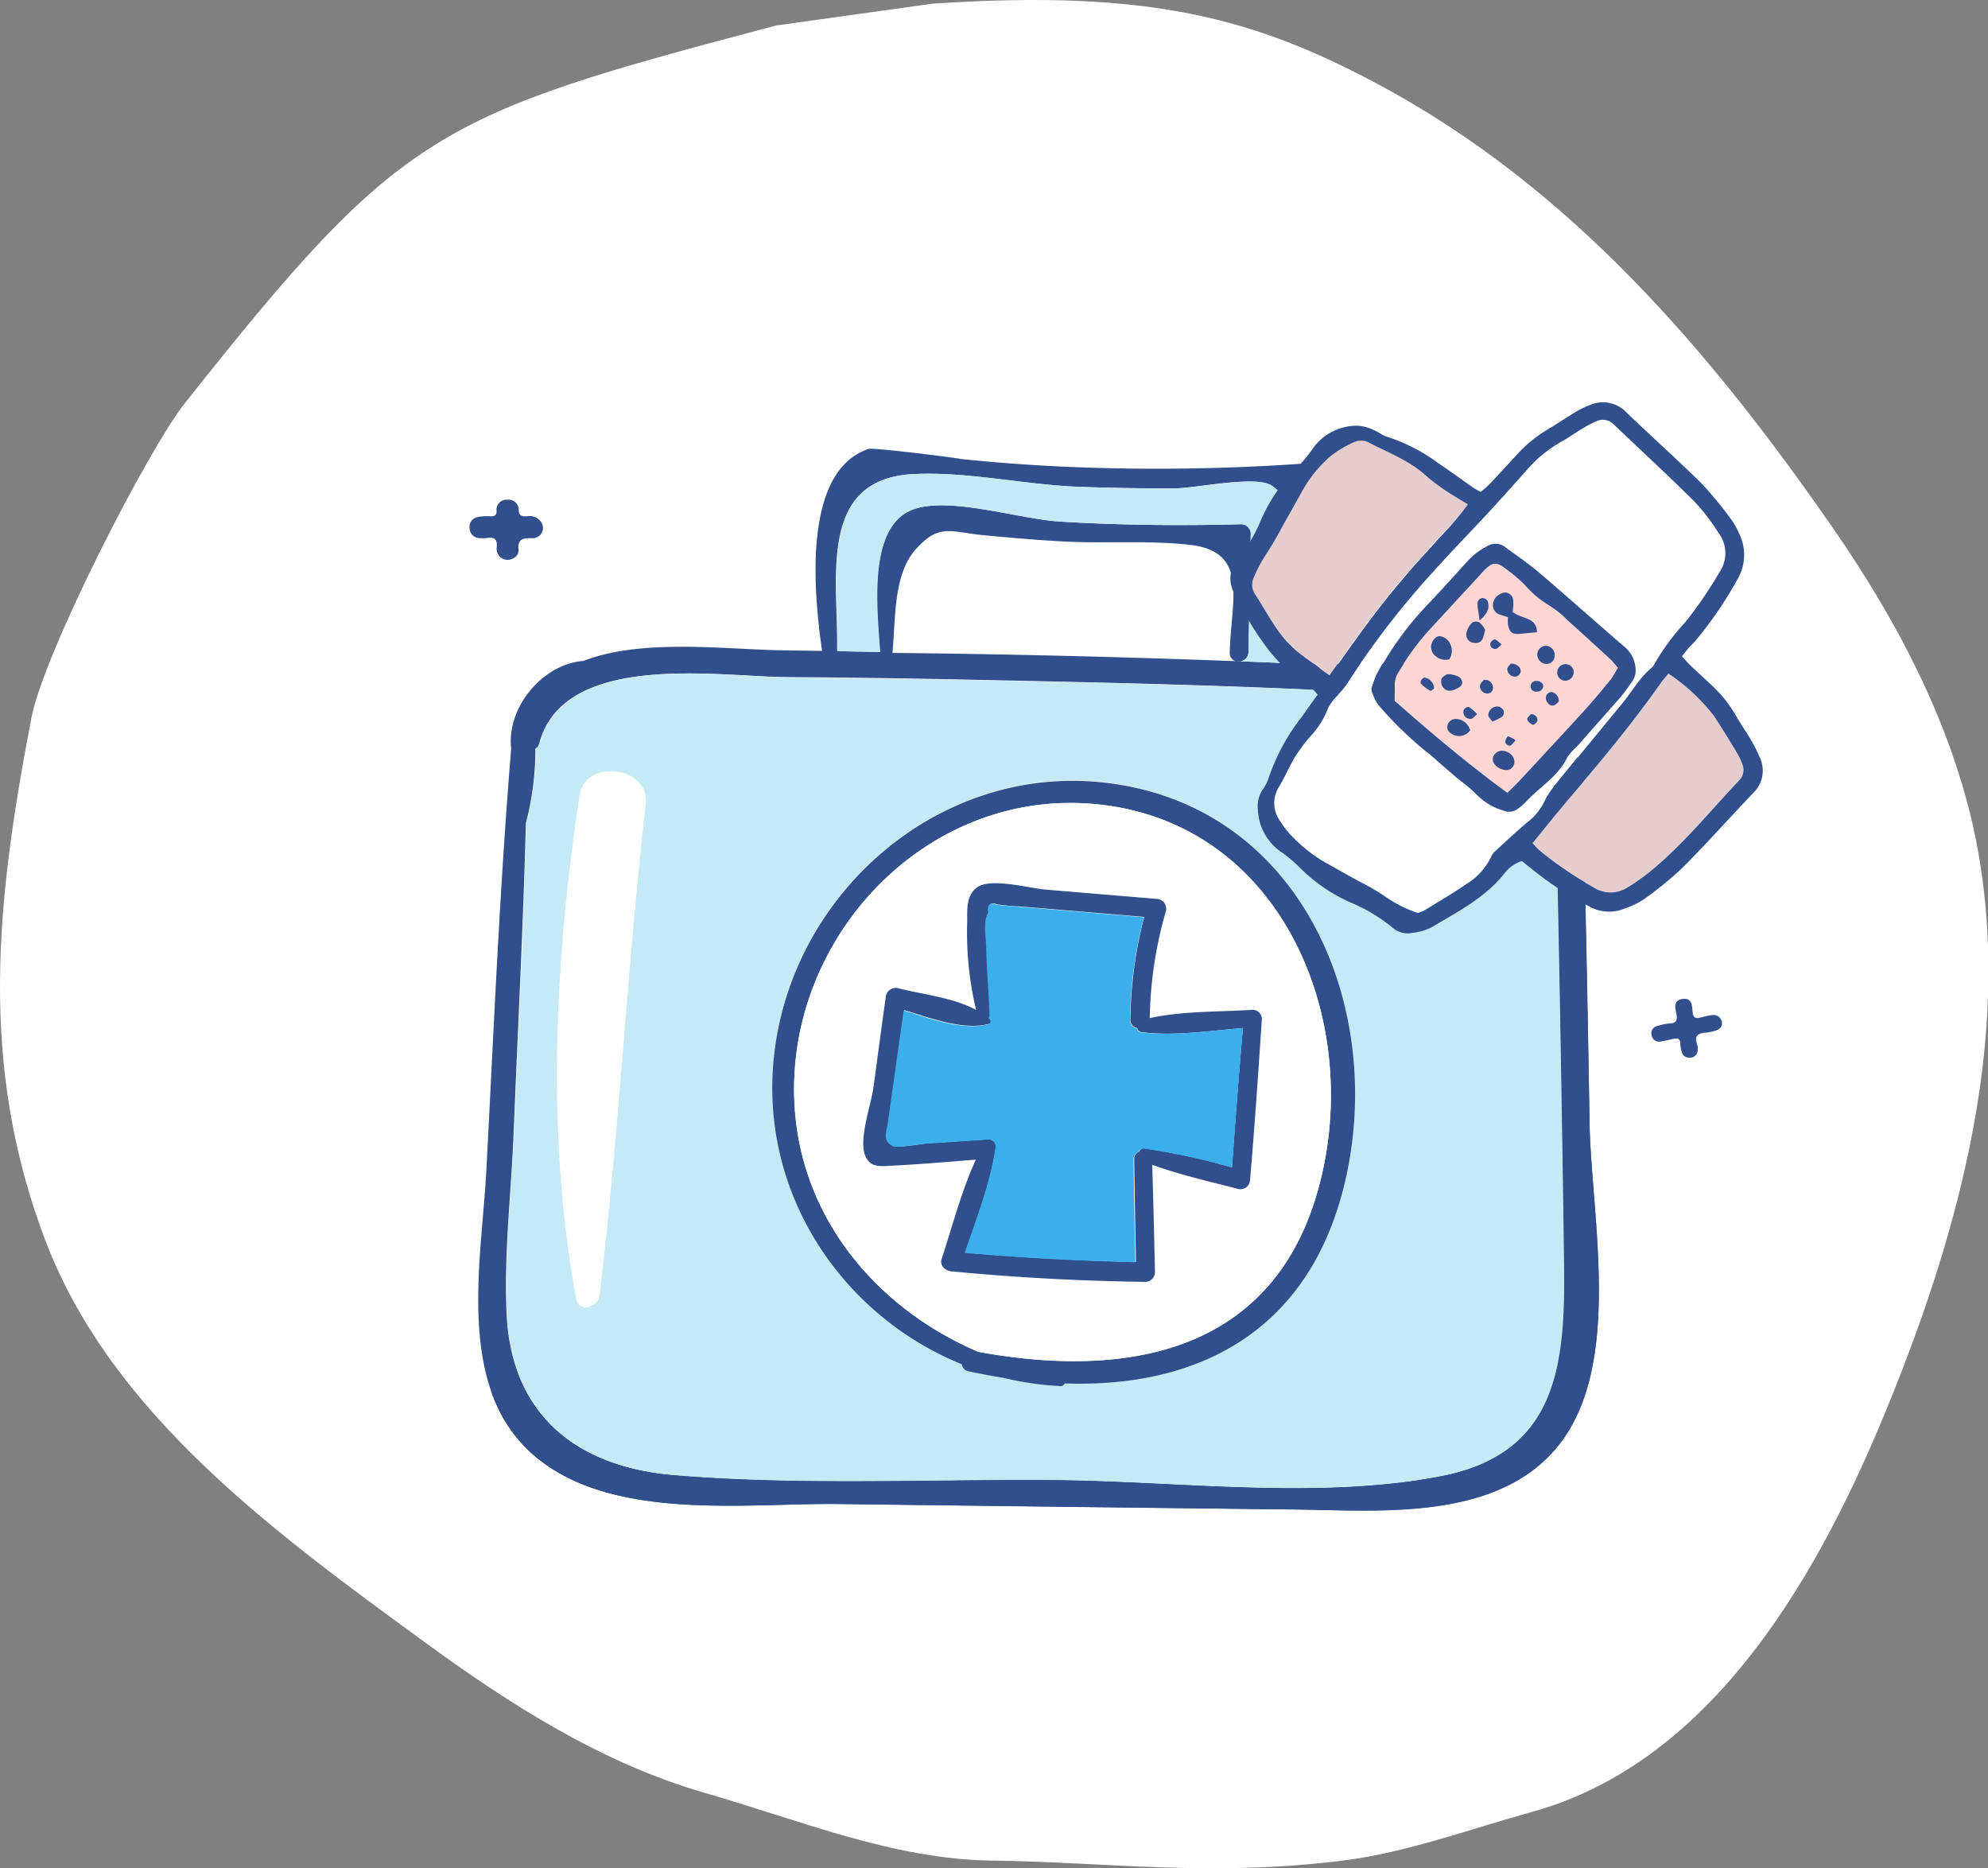 <svg id="aa8581e3-27ea-4a8f-bd6a-9280c033de5d" data-name="Layer 1" xmlns="http://www.w3.org/2000/svg" width="240.13" height="225.66" viewBox="0 0 240.13 225.66">
  <rect x="0" y="0" width="240.13" height="225.66" fill="#808080" stroke="none"/>
  <path d="M93.74,3.08c-41,10.85-45.1,12.41-71.42,45.63-4.48,5.65-17,30.13-18.51,37.93-4.23,22-6.49,41.82,1.7,63.27,8,20.9,27.63,35.18,45.71,48.38,10.43,7.62,21.53,14.71,34,18.29,11.44,3.29,22.67,8,34.57,8.15,13.83.17,26.39,2,42.42,0,7.64-.95,15.42-3.83,22.84-5.88,21.06-5.83,33.77-27,42.2-47.13,9.55-22.86,16.47-48.11,11-72.26C235.29,86.64,229,74.79,221.55,64,206.62,42.41,189.63,22.57,166.5,10.2,151.71,2.29,139-1.33,112.76.44l-.11,0Z" fill="#fff"/>
  <g>
    <path d="M149.8,79.88c1.78.06,3.56.14,5.34.21.56-5.5,3.45-18.28-1.6-21.46-2-1.23-9,.33-11.7.36-3.9,0-7.81-.05-11.7-.2-6.49-.25-13.35-1.85-19.77-1.53-11.77.55-9.08,12.83-9.26,21.39l5.16.1c-.33-5.16-1.6-15.39,4.18-17.28C114.87,60,123.16,62.7,128,63c7.3.44,14.6.51,21.92.32a1.16,1.16,0,0,1,1.16,1.13c-.1,4.77-.18,9.55-.28,14.32A1.11,1.11,0,0,1,149.8,79.88Zm-.48,0a1,1,0,0,1-.78-1c.12-6.33,2.45-12.26-4.82-13.07-5.12-.58-10.5-.12-15.66-.43-3.15-.18-6.27-.45-9.38-.75-3.88-.38-5.2-1.42-8,1.64s-2.48,8.38-2.88,12.59C121.65,79,135.48,79.34,149.32,79.86Zm.46,0a1.2,1.2,0,0,0-.38,0A2.38,2.38,0,0,0,149.78,79.89ZM192,135.74c.22,11.35,4,29-3.69,38.77-7.19,9.1-21.08,8-31.34,7.82q-27.8-.3-55.64-.67C90,181.52,73.29,183.92,64,175.34c-8.92-8.27-5.82-23.19-5.26-33.87.9-17,1.6-34,3-51a.23.23,0,0,1,0-.1c-.55-4.88,3.76-10.16,8.73-10.54,7.2-2.81,17.78-1.32,24.28-1.28l4.55.07c-1-6.92-2.45-21.66,5.6-24.4.58-.19,11.14,1.14,11.08,1.21q7,.73,14.08,1A253.52,253.52,0,0,0,157.39,56a1.2,1.2,0,0,1,1.22,1.16c-.14,7.68-.5,15.33-1.13,23,10,.23,27.15-1.85,32.25,9,2.68,5.71,1.63,13.39,1.77,19.43C191.7,117.62,191.87,126.7,192,135.74Zm-18,42.55c13.84-2.68,15-13,14.92-25-.09-7.79-.22-15.56-.35-23.33s-.27-15.52-.44-23.31c-.06-3.25.39-7.57-.27-10.81-2.64-12.57-10.9-11.48-19.34-12-16.56-1-33.22-1.36-49.81-1.71q-12-.27-23.9-.35c-8.06-.07-26.71-3.14-29.67,8a1.08,1.08,0,0,1-.47.66,35.22,35.22,0,0,1-1.15,9h0c-.33,12.71-1,25.4-1.51,38.11-.31,7-1.15,14.16-.82,21.14.58,12.33,8.57,18.49,20.2,19.45,15.11,1.25,30.6.45,45.75.59S159.16,181.16,174,178.29Z" fill="#314f8c"/>
    <path d="M189,153.3c.12,12-1.08,22.31-14.92,25-14.88,2.87-31.78.58-46.89.47s-30.64.66-45.75-.59c-11.63-1-19.62-7.12-20.2-19.45-.33-7,.51-14.18.82-21.14.56-12.71,1.18-25.4,1.51-38.11h0a35.22,35.22,0,0,0,1.15-9,1.08,1.08,0,0,0,.47-.66c3-11.18,21.61-8.11,29.67-8s15.93.17,23.9.35c16.59.35,33.25.67,49.81,1.71,8.44.53,16.7-.56,19.34,12,.66,3.24.21,7.56.27,10.81.17,7.79.31,15.54.44,23.31S188.87,145.51,189,153.3ZM128.6,167.1c16.28.57,30.08-6.41,34.09-25.36,4.33-20.5-5.49-43.61-27.84-47.07-20.53-3.15-39.17,12.61-41.36,32.82-1.8,16.55,8.17,31.35,22.68,37.24a1,1,0,0,0,.86.86c1.4.3,2.77.55,4.15.78a37.75,37.75,0,0,0,6.93,1A.52.52,0,0,0,128.6,167.1Z" fill="#c5eaf6"/>
    <path d="M162.69,141.74c-4,18.95-17.81,25.93-34.09,25.36a.52.52,0,0,1-.49.32,37.75,37.75,0,0,1-6.93-1c-1.38-.23-2.75-.48-4.15-.78a1,1,0,0,1-.86-.86c-14.51-5.89-24.48-20.69-22.68-37.24,2.19-20.21,20.83-36,41.36-32.82C157.2,98.13,167,121.24,162.69,141.74Zm-44.53,21.54c19.31,3.53,37.17-.52,41.7-22.28,4.15-19.81-6.16-42.33-28.24-43.93-19.06-1.4-35,14.6-35.68,33.26C95.39,145.6,105.07,157.68,118.16,163.28Z" fill="#314f8c"/>
    <path d="M159.86,141c-4.53,21.76-22.39,25.81-41.7,22.28-13.09-5.6-22.77-17.68-22.22-32.95.67-18.66,16.62-34.66,35.68-33.26C153.7,98.67,164,121.19,159.86,141Zm-10.28,2.61a1.17,1.17,0,0,0,1.44-1.15c.53-6.48,1-13,1.42-19.48a1.12,1.12,0,0,0-1.13-1.1c-4,.3-8.42.17-12.41,1A49.17,49.17,0,0,1,140.85,110a1.19,1.19,0,0,0-1.15-1.48l-13.39-1.12c-2-.17-6.66-1.47-8.28-.26-1.31,1-1.16,2.64-1.18,4.09a39.79,39.79,0,0,0,1.08,10.71c-2.75-1.51-6.55-1.88-9.42-2.63a1.23,1.23,0,0,0-1.47.87c-.51,3.73-1,7.49-1.53,11.23-.3,2-1.75,6.14-1,8.09.63,1.56,1.88,1.31,3.38,1.24,3.34-.17,6.67-.46,10-.72-1.74,3.86-2.82,8.08-4.13,12-.27.8.46,1.41,1.16,1.49q11.68,1.14,23.45,1.27a1.19,1.19,0,0,0,1.16-1.2c-.1-4.32-.2-8.64-.33-12.94C142.56,141.92,146.12,142.7,149.58,143.61Z" fill="#fff"/>
    <path d="M151,142.46a1.17,1.17,0,0,1-1.44,1.15c-3.46-.91-7-1.69-10.38-2.92.13,4.3.23,8.62.33,12.94a1.19,1.19,0,0,1-1.16,1.2q-11.76-.15-23.45-1.27c-.7-.08-1.43-.69-1.16-1.49,1.31-4,2.39-8.19,4.13-12-3.32.26-6.65.55-10,.72-1.5.07-2.75.32-3.38-1.24-.76-1.95.69-6.06,1-8.09.51-3.74,1-7.5,1.53-11.23a1.23,1.23,0,0,1,1.47-.87c2.87.75,6.67,1.12,9.42,2.63a39.79,39.79,0,0,1-1.08-10.71c0-1.45-.13-3.12,1.18-4.09,1.62-1.21,6.27.09,8.28.26l13.39,1.12a1.19,1.19,0,0,1,1.15,1.48,49.17,49.17,0,0,0-1.95,12.92c4-.87,8.38-.74,12.41-1a1.12,1.12,0,0,1,1.13,1.1C152,129.46,151.55,136,151,142.46Zm-2.2-1.44c.41-5.62.83-11.24,1.32-16.84-4,.32-8.25,1-12.2.49a.64.64,0,0,1-.57-.5,1,1,0,0,1-.81-1.08,51.31,51.31,0,0,1,1.67-12.34L123,109.47c-.83,0-1.68-.14-2.5-.21-.84-.35-1.2,0-1.07.95-.66,1.13-.27,3-.23,4.27.06,2.7.32,5.41.4,8.12a.65.65,0,0,1-.12.37.73.73,0,0,1,.13.09.37.37,0,0,1-.16.62c-3.15.79-7-.7-10.22-1.67-.63,4.51-1.27,9-1.9,13.5-.17,1.16-.7,2.23.55,2.87.55.31,3.53-.24,4.17-.29l7-.46a1.1,1.1,0,0,1,.27,0,.81.81,0,0,1,1,.91c-.62,4.32-2.3,8.58-3.72,12.75q10.29.91,20.61,1.13c-.07-4.1-.16-8.23-.21-12.34a1,1,0,0,1,.62-1,.61.61,0,0,1,.67-.38A80.85,80.85,0,0,1,148.82,141Z" fill="#314f8c"/>
    <path d="M150.14,124.18c-.49,5.6-.91,11.22-1.32,16.84a80.85,80.85,0,0,0-10.61-2.28.61.61,0,0,0-.67.38,1,1,0,0,0-.62,1c.05,4.11.14,8.24.21,12.34q-10.31-.23-20.61-1.13c1.42-4.17,3.1-8.43,3.72-12.75a.81.81,0,0,0-1-.91,1.1,1.1,0,0,0-.27,0l-7,.46c-.64,0-3.62.6-4.17.29-1.25-.64-.72-1.71-.55-2.87.63-4.51,1.27-9,1.9-13.5,3.25,1,7.07,2.46,10.22,1.67a.37.37,0,0,0,.16-.62.73.73,0,0,0-.13-.09.65.65,0,0,0,.12-.37c-.08-2.71-.34-5.42-.4-8.12,0-1.3-.43-3.14.23-4.27-.13-1,.23-1.3,1.07-.95.82.07,1.67.16,2.5.21l15.25,1.28a51.31,51.31,0,0,0-1.67,12.34,1,1,0,0,0,.81,1.08.64.64,0,0,0,.57.5C141.89,125.16,146.1,124.5,150.14,124.18Z" fill="#3baeec"/>
    <path d="M155.14,80.09c-1.78-.07-3.56-.15-5.34-.21a1.11,1.11,0,0,0,1-1.11c.1-4.77.18-9.55.28-14.32A1.16,1.16,0,0,0,150,63.32c-7.32.19-14.62.12-21.92-.32-4.87-.3-13.16-3-17.58-1.53-5.78,1.89-4.51,12.12-4.18,17.28l-5.16-.1c.18-8.56-2.51-20.84,9.26-21.39,6.42-.32,13.28,1.28,19.77,1.53,3.89.15,7.8.22,11.7.2,2.73,0,9.74-1.59,11.7-.36C158.59,61.81,155.7,74.59,155.14,80.09Z" fill="#c5eaf6"/>
    <path d="M149.4,79.88a1.2,1.2,0,0,1,.38,0A2.38,2.38,0,0,1,149.4,79.88Z" fill="#314f8c"/>
    <path d="M192,135.74c-.16-9-.33-18.12-.53-27.17-.14-6,.91-13.72-1.77-19.43-3.38-7.16-12-8.66-20.4-8.93,0,1.22.07,2.45.08,3.67,8.14.43,15.94-.18,18.49,12,.66,3.24.21,7.56.27,10.81.17,7.79.31,15.54.44,23.31s.26,15.54.35,23.33c.12,12-1.08,22.31-14.92,25-14.87,2.87-31.78.57-46.89.47s-30.64.66-45.75-.59c-7.63-.63-13.67-3.51-17.1-8.89-1.65-.4-3.31-.81-4.94-1.27A17.78,17.78,0,0,0,64,175.34c9.25,8.58,25.94,6.18,37.32,6.32q27.83.33,55.64.67c10.26.13,24.15,1.28,31.34-7.82C196,164.79,192.25,147.09,192,135.74Z" fill="#314f8c"/>
    <path d="M78,97.07c.51-4.51-7.32-5.51-8-1-3,19.87-4.07,41-.4,60.79.33,1.76,2.65,1.05,2.82-.41C74.8,136.75,75.74,116.84,78,97.07Z" fill="#fff"/>
  </g>
  <g>
    <path d="M171.22,110.27a15.65,15.65,0,0,1-3.9-2,27.87,27.87,0,0,0-3.27-1.9L159.66,104a19,19,0,0,1-4-3.33,10.15,10.15,0,0,1-1-1.36,3.68,3.68,0,0,1-.14-4.32c.67-1.14,1.19-2.38,1.87-3.52a21.94,21.94,0,0,1,1.74-2.35,10.55,10.55,0,0,0,2.25-3.51,4.77,4.77,0,0,1,.95-1.34,20.15,20.15,0,0,0,1.32-1.61A101.7,101.7,0,0,1,173,69.14c2.2-2.45,4.5-4.81,6.74-7.22,1.57-1.7,3.11-3.43,4.64-5.15a15.85,15.85,0,0,1,4.21-3.44c.86-.48,1.66-1.06,2.5-1.56a14.76,14.76,0,0,1,1.67-.88,1.84,1.84,0,0,1,2.13.38c3.24,3.09,6.54,6.13,9.72,9.29a24.39,24.39,0,0,1,2.94,3.82,4.05,4.05,0,0,1,.11,4.72,49.29,49.29,0,0,1-4.15,6.07A27.65,27.65,0,0,0,199.9,80a2.12,2.12,0,0,1-.49.68c-1.45,1.16-2.3,2.81-3.45,4.21-2.67,3.25-5.34,6.49-8,9.76a9.29,9.29,0,0,0-1.38,2.08,7,7,0,0,1-2.1,2.56c-1.33,1.12-2.6,2.32-3.89,3.5a1.89,1.89,0,0,0-.47.68,7.68,7.68,0,0,1-2.93,3.22c-1.67,1.16-3.43,2.18-5.16,3.24A4.12,4.12,0,0,1,171.22,110.27Zm-5.56-27a5.52,5.52,0,0,0,.72,1.75,43.25,43.25,0,0,0,5.84,5.72c.67.49,1.27,1.08,1.91,1.63s1.37,1.19,2.06,1.77A20.4,20.4,0,0,1,178.42,96a7.22,7.22,0,0,0,3.2,1.87,1.71,1.71,0,0,0,1.74-.27,7.29,7.29,0,0,0,1.11-1c1.64-1.7,3.74-2.94,4.81-5.18a6.21,6.21,0,0,1,1.12-1.25c1.77-2,3.55-3.95,5.3-6a21,21,0,0,0,1.47-2,2.27,2.27,0,0,0,.35-1.6,3.73,3.73,0,0,0-1.34-2.51c-3.33-2.88-6.62-5.83-10-8.69-1.37-1.17-2.87-2.22-4.33-3.29a1.91,1.91,0,0,0-2.31-.12,8.09,8.09,0,0,0-2.15,1.6c-1.74,1.91-3.47,3.84-5.26,5.71a38.56,38.56,0,0,0-5.85,8.17A11.71,11.71,0,0,0,165.66,83.24Z" fill="#fff" fill-rule="evenodd"/>
    <path d="M177.31,60.92a37.7,37.7,0,0,1-3.51,4c-1.15,1.32-2.36,2.58-3.5,3.9s-2.35,2.78-3.48,4.21-2.11,2.79-3.14,4.2-2,2.83-3.09,4.34a12.28,12.28,0,0,1-1.09-.77c-.69-.59-1.44-1.08-2.18-1.6a12.56,12.56,0,0,1-2.79-2.8c-1.08-1.45-1.95-3.06-2.93-4.59a2.07,2.07,0,0,1-.18-2.17,17.4,17.4,0,0,1,1.47-2.76,38,38,0,0,0,2-3.43c.8-1.4,1.58-2.8,2.36-4.21a15.89,15.89,0,0,1,3.43-4.21,13.63,13.63,0,0,1,2.86-1.69,2,2,0,0,1,1.83.11c2.43,1.22,5,2.22,7,4.12a25.92,25.92,0,0,0,3.24,2.3C176.17,60.24,176.7,60.55,177.31,60.92Z" fill="#e5cdcd" fill-rule="evenodd"/>
    <path d="M185.12,101.83c1.78-2.17,3.46-4.31,5.23-6.37,3.56-4.16,7-8.39,10.17-12.85.32-.45.7-.84,1-1.25a23.06,23.06,0,0,1,5.54,5.18c1,1.46,1.87,3,2.78,4.46a7.65,7.65,0,0,1,.61,1.33,1.77,1.77,0,0,1-.4,1.94c-3.32,3.51-6.38,7.27-10.06,10.43a25.83,25.83,0,0,1-3.41,2.45,3.77,3.77,0,0,1-4.15,0,42.25,42.25,0,0,1-6.57-4.51A11.14,11.14,0,0,1,185.12,101.83Z" fill="#e5cdcd" fill-rule="evenodd"/>
    <path d="M194.54,79.66c-1.7-1.56-3.4-3.12-5.12-4.66a12.71,12.71,0,0,0-2.27-1.84,12.52,12.52,0,0,1-3-2.53,20.16,20.16,0,0,0-2.38-2c-1-.76-1.5-.69-2.38.16-.15.15-.29.3-.43.46l-6.4,6.94a31.22,31.22,0,0,0-3.58,4.9,2.79,2.79,0,0,0-.52,1.77c0,.55,0,1.11,0,1.8,4.35,3.84,8.81,7.62,13.64,11.15.63-.63,1.09-1.06,1.51-1.52,2.62-2.82,5.24-5.63,7.83-8.48,1.08-1.19,2.1-2.43,3.12-3.67a12.37,12.37,0,0,0,.88-1.45C195.08,80.27,194.84,79.94,194.54,79.66Z" fill="#ffd6d4"/>
    <path d="M203.16,79.27c.42.45.72.82,1.07,1.15.81.77,1.64,1.53,2.46,2.28a16.05,16.05,0,0,1,3,3.75c.56,1,1.21,1.89,1.77,2.86a17.4,17.4,0,0,1,1.13,2.24,3.72,3.72,0,0,1-.84,4.25c-2.85,3-5.6,6.08-8.51,9a42.42,42.42,0,0,1-4.71,3.84,9.83,9.83,0,0,1-2.26,1.09,4.91,4.91,0,0,1-4.26-.22,39.2,39.2,0,0,1-6.53-4.19L183.82,104a4.4,4.4,0,0,0-2.15,1.56c-2.34,2.92-5.62,4.57-8.74,6.44a7,7,0,0,1-2.39.69,2.74,2.74,0,0,1-2.35-.66,20.48,20.48,0,0,0-5-3,20,20,0,0,1-6.2-4.25,16.66,16.66,0,0,0-2.42-2,6.52,6.52,0,0,1-2.63-5,3.53,3.53,0,0,1,.58-2.4,5.21,5.21,0,0,0,.68-1.3,24.88,24.88,0,0,1,4.07-7.53c.6-.86,1.21-1.71,1.88-2.65a6,6,0,0,0-1-1,18.6,18.6,0,0,1-5.7-5.47c-1-1.37-1.81-2.83-2.67-4.27a10.23,10.23,0,0,1-.88-1.9,3.56,3.56,0,0,1,.6-3.74,18.34,18.34,0,0,0,2.71-4.47,20.46,20.46,0,0,1,4.44-6.57,15.5,15.5,0,0,0,2-2.42,6.52,6.52,0,0,1,5.25-2.64,4.94,4.94,0,0,1,2,.51c.58.22,1.08.68,1.68.84a21.63,21.63,0,0,1,6.3,3.28c1.34.89,2.63,1.85,3.95,2.77.29.2.6.37,1,.6a12.24,12.24,0,0,0,1.08-.93c1.16-1.22,2.29-2.46,3.43-3.7a16.26,16.26,0,0,1,3.74-3c1-.6,2-1.28,3-1.88a11,11,0,0,1,2-1,3.89,3.89,0,0,1,4.28.81c3,2.9,6.17,5.71,9.16,8.66a46.18,46.18,0,0,1,3.6,4.37,9.08,9.08,0,0,1,.92,1.64,5.78,5.78,0,0,1-.19,5.61,46.17,46.17,0,0,1-5.23,7.6C204.15,78,203.69,78.61,203.16,79.27Zm-31.94,31A4.12,4.12,0,0,0,172,110c1.73-1.06,3.49-2.08,5.16-3.24a7.68,7.68,0,0,0,2.93-3.22,1.89,1.89,0,0,1,.47-.68c1.29-1.18,2.56-2.38,3.89-3.5a7,7,0,0,0,2.1-2.56A9.29,9.29,0,0,1,188,94.67c2.65-3.27,5.32-6.51,8-9.76,1.15-1.4,2-3,3.45-4.21a2.12,2.12,0,0,0,.49-.68,27.65,27.65,0,0,1,3.61-4.85,49.29,49.29,0,0,0,4.15-6.07,4.05,4.05,0,0,0-.11-4.72,24.39,24.39,0,0,0-2.94-3.82c-3.18-3.16-6.48-6.2-9.72-9.29a1.84,1.84,0,0,0-2.13-.38,14.76,14.76,0,0,0-1.67.88c-.84.5-1.64,1.08-2.5,1.56a15.85,15.85,0,0,0-4.21,3.44c-1.53,1.72-3.07,3.45-4.64,5.15-2.24,2.41-4.54,4.77-6.74,7.22a101.7,101.7,0,0,0-10.36,13.47,20.15,20.15,0,0,1-1.32,1.61,4.77,4.77,0,0,0-.95,1.34,10.55,10.55,0,0,1-2.25,3.51,21.94,21.94,0,0,0-1.74,2.35c-.68,1.14-1.2,2.38-1.87,3.52a3.68,3.68,0,0,0,.14,4.32,10.15,10.15,0,0,0,1,1.36,19,19,0,0,0,4,3.33l4.39,2.47a27.87,27.87,0,0,1,3.27,1.9A15.65,15.65,0,0,0,171.22,110.27Zm6.09-49.35c-.61-.37-1.14-.68-1.65-1a25.92,25.92,0,0,1-3.24-2.3c-2-1.9-4.6-2.9-7-4.12a2,2,0,0,0-1.83-.11,13.63,13.63,0,0,0-2.86,1.69,15.89,15.89,0,0,0-3.43,4.21c-.78,1.41-1.56,2.81-2.36,4.21a38,38,0,0,1-2,3.43,17.4,17.4,0,0,0-1.47,2.76,2.07,2.07,0,0,0,.18,2.17c1,1.53,1.85,3.14,2.93,4.59a12.56,12.56,0,0,0,2.79,2.8c.74.52,1.49,1,2.18,1.6a12.28,12.28,0,0,0,1.09.77c1.07-1.51,2.07-2.93,3.09-4.34s2.06-2.83,3.14-4.2,2.29-2.83,3.48-4.21,2.35-2.58,3.5-3.9A37.7,37.7,0,0,0,177.31,60.92Zm7.81,40.91a11.14,11.14,0,0,0,.77.83,42.25,42.25,0,0,0,6.57,4.51,3.77,3.77,0,0,0,4.15,0A25.83,25.83,0,0,0,200,104.7c3.68-3.16,6.74-6.92,10.06-10.43a1.77,1.77,0,0,0,.4-1.94,7.65,7.65,0,0,0-.61-1.33c-.91-1.5-1.82-3-2.78-4.46a23.06,23.06,0,0,0-5.54-5.18c-.33.41-.71.8-1,1.25-3.16,4.46-6.61,8.69-10.17,12.85C188.58,97.52,186.9,99.66,185.12,101.83Z" fill="#314f8c" fill-rule="evenodd"/>
    <path d="M165.66,83.24a11.71,11.71,0,0,1,.65-1.75,38.56,38.56,0,0,1,5.85-8.17c1.79-1.87,3.52-3.8,5.26-5.71a8.09,8.09,0,0,1,2.15-1.6,1.91,1.91,0,0,1,2.31.12c1.46,1.07,3,2.12,4.33,3.29,3.35,2.86,6.64,5.81,10,8.69a3.73,3.73,0,0,1,1.34,2.51,2.27,2.27,0,0,1-.35,1.6,21,21,0,0,1-1.47,2c-1.75,2-3.53,4-5.3,6a6.21,6.21,0,0,0-1.12,1.25c-1.07,2.24-3.17,3.48-4.81,5.18a7.29,7.29,0,0,1-1.11,1,1.71,1.71,0,0,1-1.74.27,7.22,7.22,0,0,1-3.2-1.87,20.4,20.4,0,0,0-2.23-1.89c-.69-.58-1.37-1.18-2.06-1.77s-1.24-1.14-1.91-1.63A43.25,43.25,0,0,1,166.38,85,5.52,5.52,0,0,1,165.66,83.24Zm16.42,12.53c.63-.63,1.09-1.06,1.51-1.52,2.62-2.82,5.24-5.63,7.83-8.48,1.08-1.19,2.1-2.43,3.12-3.67a12.37,12.37,0,0,0,.88-1.45c-.34-.38-.58-.71-.88-1-1.7-1.56-3.4-3.12-5.12-4.66a12.71,12.71,0,0,0-2.27-1.84,12.52,12.52,0,0,1-3-2.53,20.16,20.16,0,0,0-2.38-2c-1-.76-1.5-.69-2.38.16-.15.15-.29.3-.43.46l-6.4,6.94a31.22,31.22,0,0,0-3.58,4.9,2.79,2.79,0,0,0-.52,1.77c0,.55,0,1.11,0,1.8C172.79,88.46,177.25,92.24,182.08,95.77Z" fill="#314f8c" fill-rule="evenodd"/>
    <path d="M182.72,73.92c1.1.88,2.89.58,2.93,2.45l-2.09.19c-.89.08-1.24-.18-1.41-1.11a6.73,6.73,0,0,1,0-.9l-1-.32a1.18,1.18,0,0,1-.82-1.1,1.46,1.46,0,0,1,.84-1.35,1,1,0,0,1,1.61.89C182.82,73.08,182.75,73.49,182.72,73.92Z" fill="#314f8c" fill-rule="evenodd"/>
    <path d="M175.07,79.63a1.8,1.8,0,0,1-1.59-.32,1.39,1.39,0,0,1-.53-1.64c.16-.47.65-.93,1.06-.82a1.67,1.67,0,0,1,1,.65A1.92,1.92,0,0,1,175.07,79.63Z" fill="#314f8c" fill-rule="evenodd"/>
    <path d="M181.47,90.68a1.58,1.58,0,0,1,1.28.75,1.23,1.23,0,0,1,.18.59,1,1,0,0,1-.91,1c-.92,0-1.79-.7-1.7-1.44A1.13,1.13,0,0,1,181.47,90.68Z" fill="#314f8c" fill-rule="evenodd"/>
    <path d="M179.4,76.07c-.1.37-.15.64-.24.89a.91.91,0,0,1-1.09.69,1,1,0,0,1-.95-1.14,2.38,2.38,0,0,1,.49-1.07.82.82,0,0,1,1.1-.25A3.28,3.28,0,0,1,179.4,76.07Z" fill="#314f8c" fill-rule="evenodd"/>
    <path d="M177.58,88.21a1.65,1.65,0,0,1-2.31.38.87.87,0,0,1-.4-1.07,1,1,0,0,1,.94-.68A1.82,1.82,0,0,1,177.58,88.21Z" fill="#314f8c" fill-rule="evenodd"/>
    <path d="M174.73,81.45a2.45,2.45,0,0,1,.58,0c.52.15,1.16.2,1.29.86.1.49-.32.71-.7.9-.72.35-1.26.29-1.65-.27a1.21,1.21,0,0,1-.13-.94C174.22,81.74,174.59,81.58,174.73,81.45Z" fill="#314f8c" fill-rule="evenodd"/>
    <path d="M186.78,78a1.14,1.14,0,0,1,1,1.3,1,1,0,0,1-1,.9A1.14,1.14,0,0,1,185.69,79,1.07,1.07,0,0,1,186.78,78Z" fill="#314f8c" fill-rule="evenodd"/>
    <path d="M188.1,81.35a1,1,0,1,1,2-.25,1.09,1.09,0,0,1-1,1.13A1,1,0,0,1,188.1,81.35Z" fill="#314f8c" fill-rule="evenodd"/>
    <path d="M180.25,87.15c-.18-.29-.49-.54-.48-.8a1.09,1.09,0,0,1,1.28-1,1,1,0,0,1,.58.51.81.81,0,0,1-.18.71A5.9,5.9,0,0,1,180.25,87.15Z" fill="#314f8c" fill-rule="evenodd"/>
    <path d="M178.72,74.94c-.13-1-.25-1.48-.26-2a.65.65,0,0,1,.61-.7.68.68,0,0,1,.69.62C179.89,73.59,179.61,74.16,178.72,74.94Z" fill="#314f8c" fill-rule="evenodd"/>
    <path d="M182.49,80.15c.72,0,1.25.46,1.19,1a.83.83,0,0,1-.5.56.94.94,0,0,1-1.12-.9C182.07,80.57,182.37,80.32,182.49,80.15Z" fill="#314f8c" fill-rule="evenodd"/>
    <path d="M188.28,84.74c-.16.12-.37.42-.63.47-.45.09-.87-.35-.93-.85a.7.7,0,0,1,.72-.77A1.07,1.07,0,0,1,188.28,84.74Z" fill="#314f8c" fill-rule="evenodd"/>
    <path d="M179.2,82.14a.93.93,0,0,1,1.13.83.68.68,0,0,1-.5.78.9.9,0,0,1-1.07-.92C178.79,82.55,179.08,82.31,179.2,82.14Z" fill="#314f8c" fill-rule="evenodd"/>
    <path d="M173.22,83.18c-.13.08-.37.31-.44.26a5.09,5.09,0,0,1-1.12-.83c-.22-.21.13-.76.44-.76A1.35,1.35,0,0,1,173.22,83.18Z" fill="#314f8c" fill-rule="evenodd"/>
    <path d="M185.59,82.25c.46,0,.88.32.81.7a.7.7,0,0,1-.72.58.65.65,0,1,1-.09-1.28Z" fill="#314f8c" fill-rule="evenodd"/>
    <path d="M178.43,86.26c-.33.27-.51.53-.74.57a.84.84,0,0,1-.93-.88c0-.32.45-.68.74-.52A5.51,5.51,0,0,1,178.43,86.26Z" fill="#314f8c" fill-rule="evenodd"/>
    <path d="M181.39,77.84c-.31.25-.48.49-.69.54a.59.59,0,0,1-.67-.74c.09-.19.41-.45.56-.41S181.06,77.57,181.39,77.84Z" fill="#314f8c" fill-rule="evenodd"/>
    <path d="M184.92,86.25c.55,0,.91.48.76.87-.07.2-.44.47-.55.42-.27-.12-.6-.38-.65-.63S184.79,86.43,184.92,86.25Z" fill="#314f8c" fill-rule="evenodd"/>
    <path d="M183.07,89.41c-.27.3-.41.53-.6.63s-.68-.14-.64-.51c0-.22.26-.61.34-.59A3.56,3.56,0,0,1,183.07,89.41Z" fill="#314f8c" fill-rule="evenodd"/>
  </g>
  <path d="M61.4,67.62A1.33,1.33,0,0,1,60,66.11c.09-1-.28-1.27-1.2-1.12A5.21,5.21,0,0,1,58,65a1.24,1.24,0,0,1-1.28-1.21,1.19,1.19,0,0,1,1-1.34,6.27,6.27,0,0,1,1.56-.09c.5,0,.71-.14.7-.65a1.21,1.21,0,0,1,1.31-1.35,1.23,1.23,0,0,1,1.37,1.22c0,.74.4.81,1,.78a1.68,1.68,0,0,1,1.71.71A1.24,1.24,0,0,1,64.22,65c-1.09,0-1.71.1-1.59,1.38C62.7,67.07,62.11,67.53,61.4,67.62Z" fill="#314f8c"/>
  <path d="M204.08,127.74a.86.86,0,0,1-.94-.69,4,4,0,0,1-.18-1c0-.61-.33-.68-.83-.57s-.95.22-1.44.3a.93.93,0,0,1-1.19-.72.9.9,0,0,1,.75-1.15,6.72,6.72,0,0,1,1.44-.3c.88,0,.92-.5.8-1.14s-.44-1.64.73-1.81,1.17.85,1.23,1.56.37.85,1,.67a10.44,10.44,0,0,1,1.35-.28,1,1,0,0,1,1.17.79c.14.57-.22.91-.73,1.08a5.23,5.23,0,0,1-1.25.25c-1,.08-1.33.48-1,1.42a1.64,1.64,0,0,1,.05.85A.87.87,0,0,1,204.08,127.74Z" fill="#314f8c"/>
</svg>
